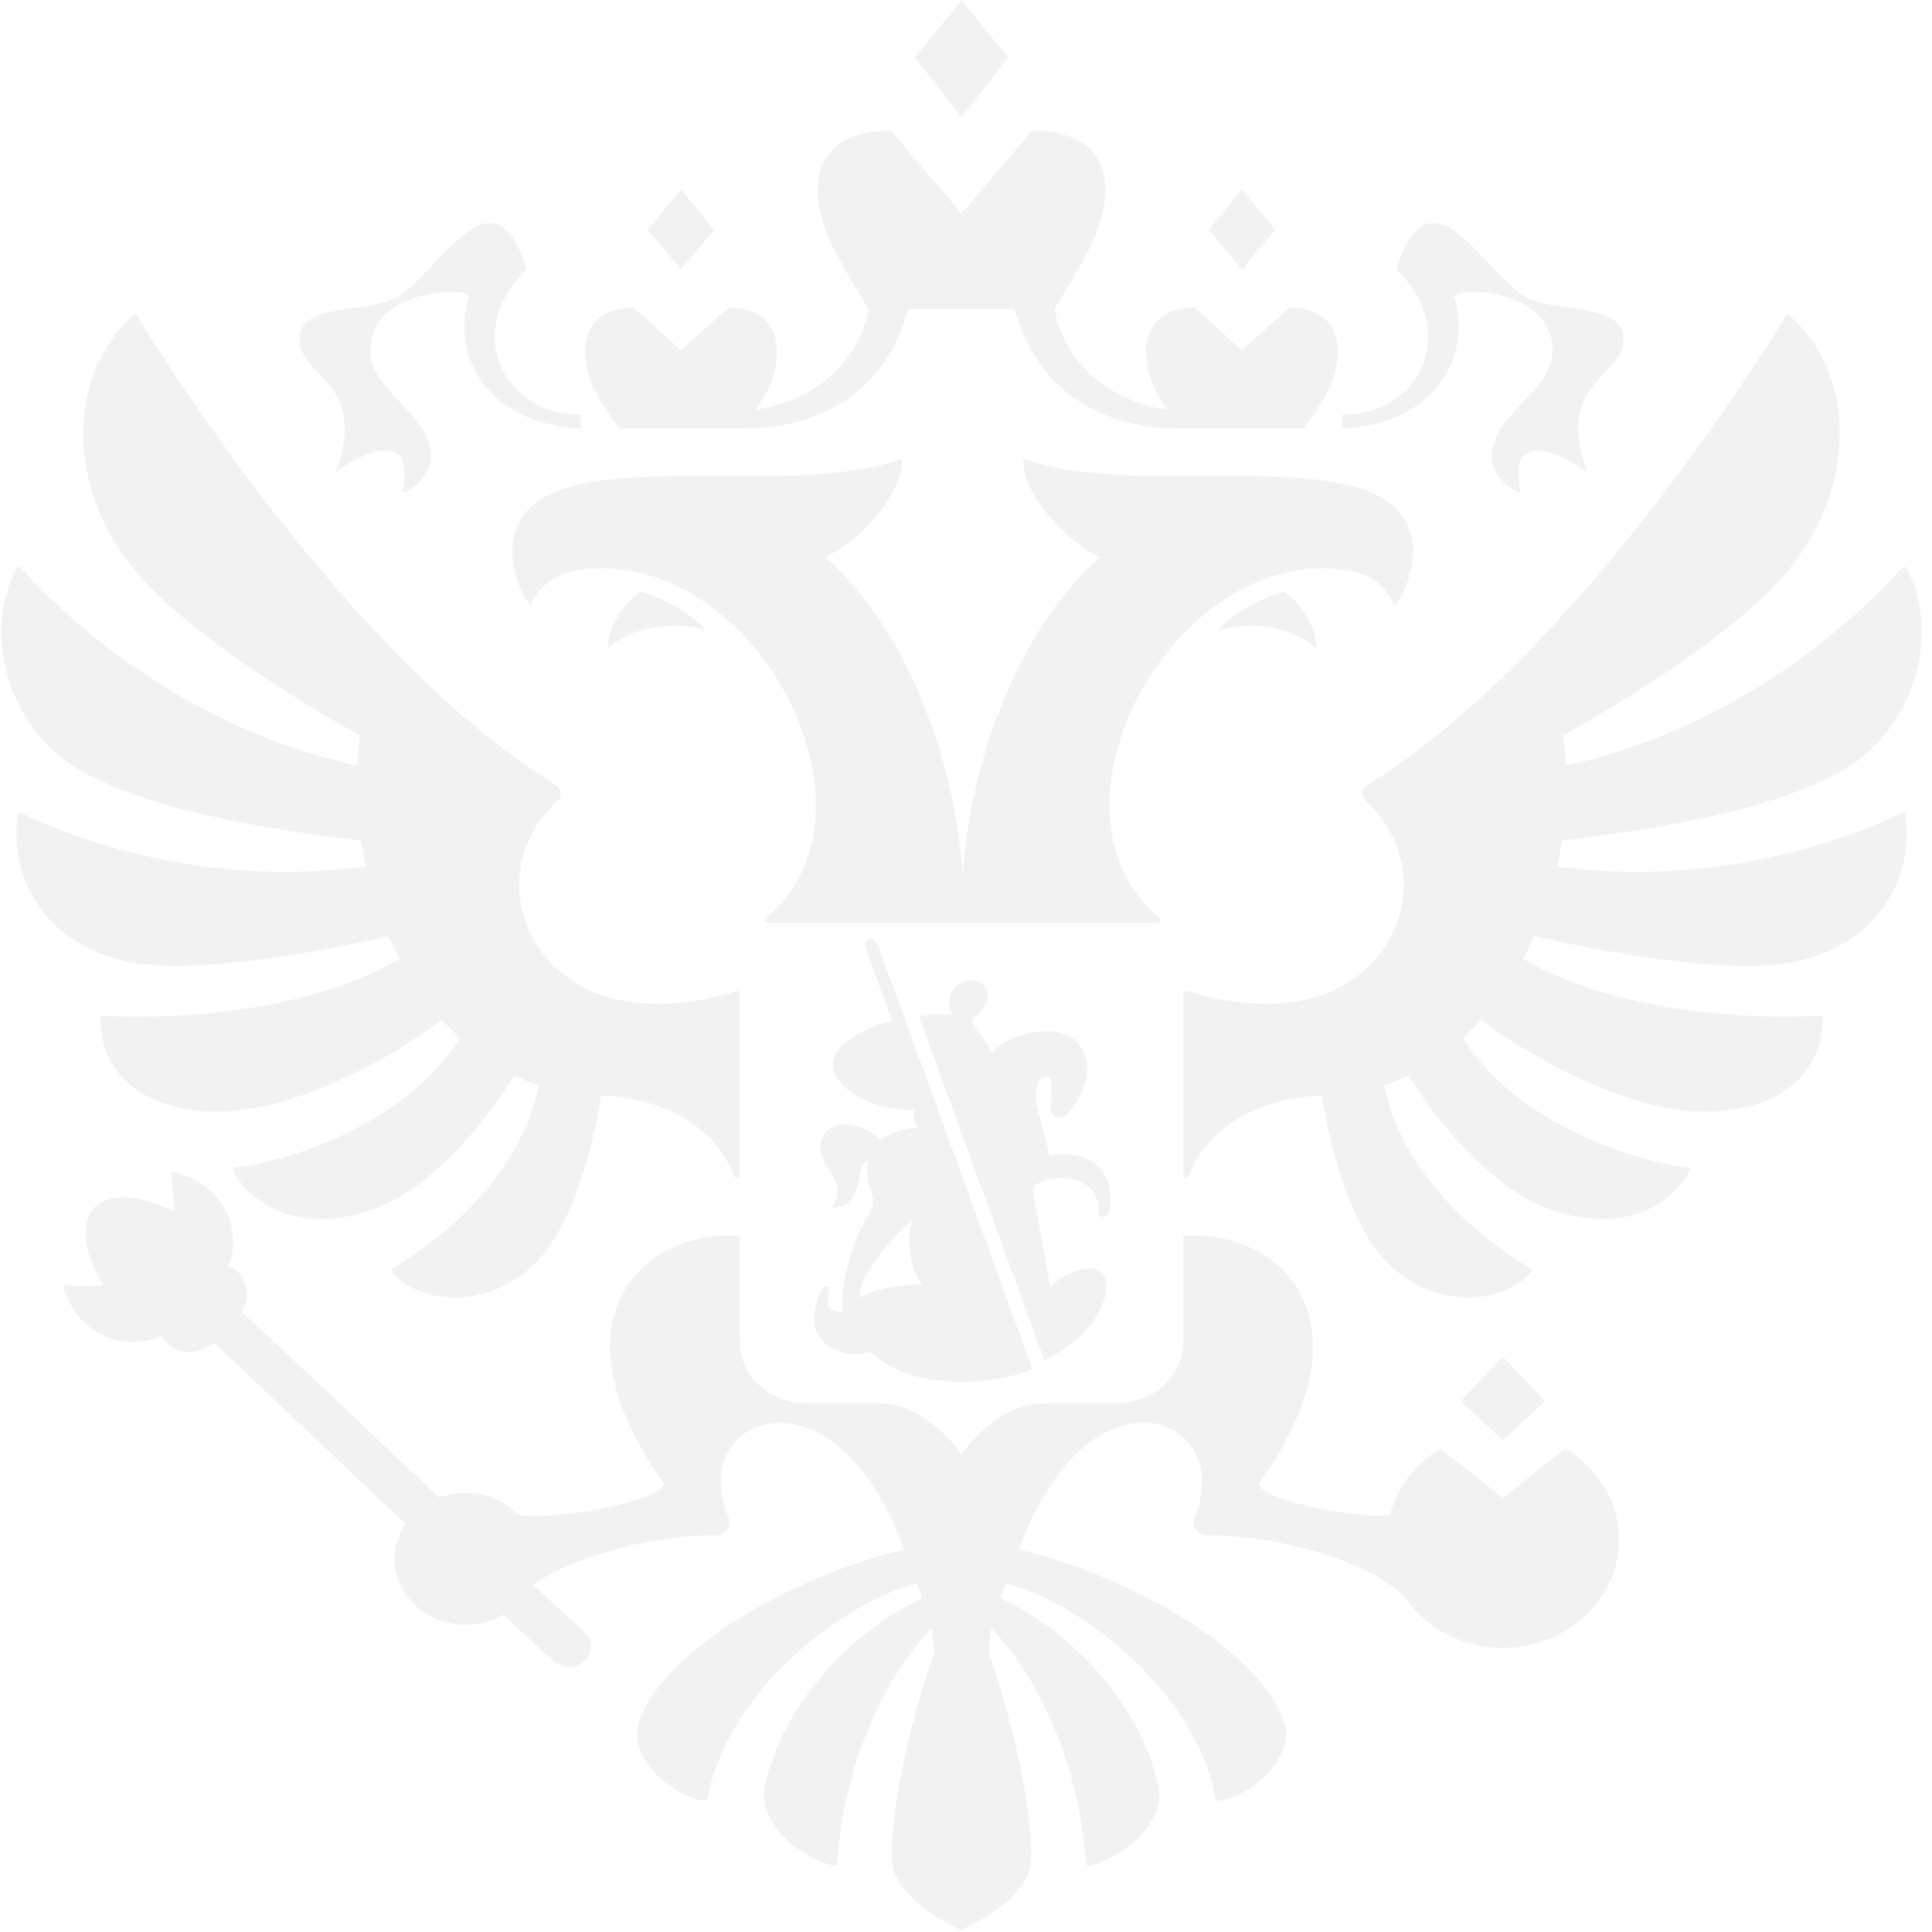<svg width="799" height="799" viewBox="0 0 799 799" fill="none" xmlns="http://www.w3.org/2000/svg">
<g opacity="0.06" clip-path="url(#clip0_2909_42769)">
<path fill-rule="evenodd" clip-rule="evenodd" d="M544.371 268.117C531.955 257.231 514.097 257.48 503.85 260.642C510.564 252.4 526.195 245.642 530.803 244.822C534.311 246.137 544.371 256.477 544.371 268.117ZM584.016 223.039C575.851 179.358 474.335 208.3 423.212 189.746C422.231 202.48 438.95 222.883 454.941 230.435C427.606 254.158 403.064 301.956 398.113 360.351C393.176 301.956 368.633 254.158 341.299 230.435C357.289 222.883 374.022 202.48 373.029 189.746C321.905 208.3 220.388 179.358 212.208 223.039C210.487 232.283 214.935 246.372 219.741 250.422C220.599 247.492 225.088 237.909 239.239 235.76C310.761 224.954 370.473 335.184 316.573 379.752C315.752 380.429 316.212 381.68 317.326 381.68H478.924C480.024 381.68 480.488 380.429 479.681 379.752C425.764 335.184 485.478 224.954 556.999 235.76C571.163 237.909 575.636 247.492 576.498 250.421C581.303 246.372 585.751 232.285 584.016 223.039ZM601.412 122.783C600.128 118.656 642.063 118.553 642.063 144.8C642.063 162.392 616.979 170.724 616.979 188.979C616.979 197.481 626.126 203.718 628.933 203.718C622.472 174.409 649.187 189.746 656.4 195.228C642.064 155.814 674.338 156.063 671.161 137.991C668.95 125.361 640.9 129.177 630.747 122.783C612.732 111.443 591.42 67.317 577.374 111.443C603.558 135.753 588.322 171.531 555.083 171.531C555.083 171.531 554.896 176.778 555.201 177.194C594.848 175.254 608.666 146.116 601.412 122.783ZM138.873 195.228C146.089 189.746 172.8 174.409 166.356 203.718C169.148 203.718 178.294 197.481 178.294 188.979C178.294 170.724 153.209 162.392 153.209 144.8C153.209 118.552 195.146 118.656 193.861 122.783C186.62 146.115 200.442 175.255 240.086 177.194C240.377 176.778 240.192 171.531 240.192 171.531C206.966 171.531 191.73 135.75 217.901 111.443C203.855 67.317 182.543 111.443 164.528 122.783C154.376 129.178 126.325 125.361 124.114 137.991C120.949 156.063 153.209 155.816 138.873 195.228ZM251.444 268.116C263.872 257.23 281.73 257.479 291.965 260.641C285.279 252.399 269.62 245.641 265.026 244.821C261.517 246.136 251.444 256.476 251.444 268.116ZM416.976 23.762L397.636 0.183L378.298 23.762L397.637 48.579L416.976 23.762ZM527.375 95.063L513.622 78.305L499.882 95.063L513.622 111.442L527.375 95.063ZM638.927 579.443L621.493 560.992L604.059 579.443L621.493 595.626L638.927 579.443ZM295.405 95.06L281.65 78.302L267.91 95.06L281.65 111.44L295.405 95.06ZM256.01 177.192H307.305C350.431 177.192 369.838 150.722 375.701 127.767H419.584C425.448 150.723 444.839 177.193 487.982 177.193H539.276C539.276 177.193 548.249 165.02 550.498 158.992C558.601 137.299 548.249 127.182 533.146 127.182L513.62 144.877L494.095 127.182C478.992 127.182 468.641 137.299 476.742 158.992C477.775 161.766 480.251 165.839 482.592 169.42C464.391 166.919 441.159 154.461 436.062 127.767C436.062 127.767 449.511 106.402 452.887 97.756C465.014 66.666 449.526 53.956 426.877 53.956L397.635 88.331L368.396 53.956C345.747 53.956 330.258 66.665 342.397 97.756C345.761 106.403 359.223 127.768 359.223 127.768C354.113 154.462 330.882 166.921 312.68 169.421C315.037 165.841 317.499 161.766 318.531 158.993C326.618 137.301 316.294 127.183 301.176 127.183L281.652 144.879L262.128 127.183C247.012 127.183 236.686 137.301 244.775 158.993C247.025 165.021 256.01 177.192 256.01 177.192ZM786.336 336.197C776.433 341.21 718.349 368.422 643.942 358.357C644.712 354.807 645.366 351.234 645.901 347.641C695.422 341.717 735.677 333.319 761.33 319.049C790.572 302.773 803.359 263.922 788.599 235.016C788.217 234.287 787.158 234.158 786.628 234.767C778.542 244.078 727.682 299.402 647.557 316.6C647.352 312.45 646.972 308.311 646.419 304.193C685.335 282.122 723.328 256.692 741.423 233.44C768.773 198.284 766.256 153.443 740.233 130.579C739.962 130.347 739.605 130.243 739.253 130.293C738.9 130.343 738.587 130.542 738.391 130.84C730.159 144.419 653.092 268.984 568.479 322.758C567.446 323.418 566.405 324.065 565.356 324.698C562.932 326.17 562.668 329.32 564.734 331.195C574.488 340.036 580.551 352.34 580.551 365.999C580.551 389.747 562.244 409.499 538.046 413.782C525.748 416.165 507.996 415.474 490.946 409.838C490.179 409.59 489.385 410.097 489.385 410.866V486.085C489.385 487.295 491.226 487.594 491.662 486.434C502.025 458.976 533.053 453.141 546.623 453.141C551.507 482.49 560.23 506.8 571.561 519.884C590.012 541.146 620.142 540.848 633.207 526.147C633.423 525.904 633.516 525.575 633.459 525.255C633.402 524.935 633.201 524.659 632.915 524.505C625.239 520.093 581.317 493.128 572.526 448.937C575.997 447.739 579.383 446.384 582.628 444.782C596.805 468.246 617.441 489.143 634.053 497.124C661.959 510.511 687.506 503.999 698.837 484.405C699.248 483.714 698.745 482.854 697.91 482.777C680.649 481.396 627.674 466.214 605.117 429.224C607.699 426.853 610.227 424.38 612.584 421.75C636.185 439.717 669.558 455.602 693.451 458.844C721.407 462.646 753.084 453.727 753.853 421.216C753.866 420.564 753.284 420.03 752.597 420.071C742.654 420.668 676.851 423.534 629.964 396.62C631.593 393.523 633.112 390.37 634.518 387.167C634.518 387.167 705.365 403.913 738.934 398.364C772.292 392.857 791.831 367.989 788.058 337.054C787.952 336.282 787.051 335.832 786.336 336.197ZM160.754 387.171C162.164 390.374 163.687 393.527 165.32 396.623C118.447 423.524 52.671 420.685 42.691 420.075C41.989 420.034 41.407 420.594 41.419 421.232C42.203 453.731 73.866 462.649 101.821 458.848C125.703 455.606 159.088 439.721 182.689 421.753C185.059 424.383 187.574 426.857 190.153 429.227C167.585 466.214 114.623 481.398 97.361 482.778C96.527 482.856 96.037 483.715 96.435 484.406C107.767 504.001 133.315 510.511 161.233 497.126C177.833 489.145 198.469 468.247 212.647 444.786C215.902 446.386 219.291 447.74 222.746 448.938C213.956 493.13 170.035 520.095 162.356 524.506C162.073 524.663 161.875 524.939 161.818 525.258C161.762 525.577 161.853 525.904 162.065 526.148C175.131 540.849 205.273 541.148 223.723 519.886C235.057 506.8 243.766 482.491 248.651 453.144C262.231 453.144 293.246 458.978 303.611 486.436C304.061 487.596 305.9 487.295 305.9 486.085V410.866C305.9 410.098 305.094 409.591 304.326 409.838C287.277 415.474 269.526 416.166 257.241 413.782C233.031 409.5 214.723 389.748 214.723 365.999C214.723 352.339 220.798 340.022 230.541 331.181C232.619 329.319 232.341 326.168 229.932 324.697C228.873 324.063 227.823 323.416 226.781 322.756C142.221 269.01 65.193 144.536 56.893 130.864C56.508 130.225 55.582 130.096 55.012 130.59C29.028 153.467 26.5 198.295 53.848 233.437C71.944 256.69 109.933 282.12 148.839 304.19C148.29 308.308 147.915 312.447 147.714 316.597C67.655 299.41 16.837 244.177 8.669 234.803C8.126 234.165 7.039 234.296 6.67 235.025C-8.061 263.943 4.725 302.77 33.941 319.045C59.594 333.315 99.849 341.713 149.37 347.637C149.905 351.23 150.558 354.804 151.328 358.353C77.001 368.405 18.942 341.259 8.961 336.205C8.22 335.828 7.319 336.297 7.227 337.079C3.47 368.015 22.992 392.857 56.351 398.364C89.907 403.913 160.754 387.171 160.754 387.171ZM621.492 619.388L595.679 599.076C585.38 605.21 577.808 614.951 574.87 626.368C559.343 628.543 517.008 619.143 521.124 612.907C567.522 547.648 532.032 508.795 489.382 510.957V554.784C489.382 568.859 477.098 580.264 461.967 580.264H432.516C411.389 580.264 397.635 601.501 397.635 601.501C397.635 601.501 383.884 580.264 362.756 580.264H333.303C318.162 580.264 305.904 568.859 305.904 554.784V510.958C263.253 508.798 227.736 547.651 274.148 612.908C278.224 619.079 234.713 628.962 214.302 626.462C208.927 620.888 201.169 617.373 192.485 617.373C188.793 617.374 185.131 618.032 181.67 619.314C181.67 619.314 101.466 543.379 99.997 542.637L100.659 541.1C105.225 532.559 98.237 523.25 93.816 523.902C98.951 517.743 99.191 490.777 70.703 484.54C71.537 489.957 71.96 501.012 71.96 501.012C71.96 501.012 49.974 489.123 38.933 499.382C29.232 510.868 42.694 531.7 42.694 531.7C42.694 531.7 31.442 531.973 25.896 531.504C34.051 559.081 61.4 557.128 67.317 551.686C66.931 556.074 76.822 562.324 85.2 557.31L88.88 555.527C89.529 556.398 167.642 630.199 167.642 630.199C164.054 635.524 162.347 642.06 163.524 649.026C165.378 659.912 174.448 668.935 186.03 671.277C194.209 672.919 201.9 671.33 208.069 667.723L228.746 686.916C230.587 688.583 233.075 689.623 235.854 689.429C240.911 689.089 244.697 684.987 244.314 680.288C244.154 678.166 243.069 676.345 241.573 674.964C241.242 674.598 220.512 655.354 220.512 655.354C237.613 643.361 269.476 634.913 295.923 634.913C300.57 634.913 302.754 630.982 301.152 627.125C289.171 598.311 314.932 577.441 341.579 594.432C353.203 601.841 365.01 616.437 373.906 640.784C330.183 651.371 275.288 680.534 264.182 712.37C259.906 724.662 274.031 741.418 291.186 744.792C291.489 744.859 291.807 744.802 292.069 744.633C292.33 744.464 292.512 744.197 292.575 743.893C301.538 696.367 352.646 660.951 379.241 654.936C380.578 658.516 380.14 657.358 381.478 660.925C352.515 674.623 324.425 703.515 316.403 737.861C312.723 753.591 330.262 767.77 344.744 771.651C345.472 771.846 346.187 771.338 346.227 770.635C348.98 727.199 368.161 690.312 385.342 673.529C385.812 676.81 386.166 680.106 386.402 683.411C386.402 683.411 368.81 732.433 368.81 768.2C368.81 784.839 393.537 796.454 397.191 798.082C401.757 796.454 426.471 784.839 426.471 768.2C426.471 732.432 408.879 683.411 408.879 683.411C409.119 680.105 409.477 676.809 409.952 673.529C427.121 690.312 446.314 727.185 449.054 770.62C449.094 771.324 449.822 771.846 450.535 771.65C465.031 767.771 482.558 753.592 478.891 737.864C470.854 703.516 442.779 674.625 413.815 660.927C415.138 657.359 414.702 658.518 416.039 654.937C442.647 660.952 493.743 696.366 502.704 743.891C502.769 744.195 502.952 744.461 503.213 744.63C503.474 744.799 503.792 744.857 504.095 744.791C521.237 741.419 535.387 724.661 531.085 712.372C520.006 680.535 465.097 651.373 421.375 640.785C430.283 616.438 442.09 601.842 453.712 594.433C480.346 577.442 506.106 598.315 494.126 627.129C492.524 630.982 494.695 634.913 499.355 634.913C529.27 634.913 566.122 645.721 580.708 660.212C590.029 674.196 607.25 683.141 626.683 681.225C648.763 679.065 666.766 662.476 669.255 641.971C671.425 624.002 662.133 607.87 647.321 599.081L621.492 619.388ZM431.231 488.494C440.431 485.085 454.847 487.845 454.357 501.124C454.239 504.131 458.462 504.131 458.766 501.058C461.519 481.177 448.083 475.447 434.025 477.778C432.279 470.942 430.849 464.966 429.221 459.042C427.924 454.252 427.447 445.253 432.994 445.253C435.986 445.253 434.782 453.626 434.504 457.232C434.252 460.396 435.39 462.31 437.959 462.401C439.562 462.466 441.561 460.423 442.752 459.067C450.801 449.966 452.667 435.879 443.242 429.084C435.354 423.379 415.603 427.624 410.173 435.748C409.355 432.688 405.436 427.637 403.554 425.435C401.729 423.289 401.253 421.817 403.781 419.929C404.973 419.017 408.573 415.438 408.573 411.739C408.573 409.552 406.879 405.515 401.492 405.515C397.242 405.515 392.517 408.459 392.517 415.02C392.517 416.479 392.874 418.043 393.813 419.723C391.126 419.279 383.833 419.462 380.087 420.386L431.884 562.529C446.71 555.211 457.578 543.623 457.578 531.19C457.578 520.59 441.969 524.106 434.385 532.374C431.949 518.938 429.778 506.529 427.409 494.158C426.762 490.747 428.492 489.523 431.231 488.494ZM357.99 391.938L368.871 422.17C359.552 424.385 344.568 431.18 344.568 440.176C344.568 452.157 365.761 459.955 378.019 459.017C377.409 461.752 378.112 464.186 380.018 466.412C375.571 466.412 367.179 468.482 364.424 471.451C357.925 465.397 347.758 463.196 342.926 466.881C338.069 470.592 337.925 476.881 342.993 483.99C346.527 488.912 347.852 493.769 343.88 499.471C358.653 499.471 353.211 480.267 358.996 480.267C358.242 483.99 358.705 488.3 360.387 493.079C361.5 496.255 361.5 498.508 359.594 501.567C354.829 509.185 347.416 526.683 348.421 542.504C343.577 542.476 341.115 541.291 342.823 534.678C343.457 532.215 341.936 530.458 339.924 533.492C337.7 536.839 336.627 542.555 336.627 545C336.627 559.09 353.41 561.928 359.818 558.947C378.351 576.881 414.754 572.097 426.945 566.082L362.851 390.216C361.539 386.897 356.839 388.487 357.99 391.938ZM355.765 536.801C354.442 529.56 364.515 516.618 377.33 504.133C374.603 512.269 376.297 526.293 381.644 531.124C372.351 531.124 361.31 532.868 355.765 536.801Z" fill="#252525"/>
</g>
<defs>
<clipPath id="clip0_2909_42769">
<rect width="797.899" height="797.899" fill="white" transform="translate(0.523 0.183)"/>
</clipPath>
</defs>
</svg>
